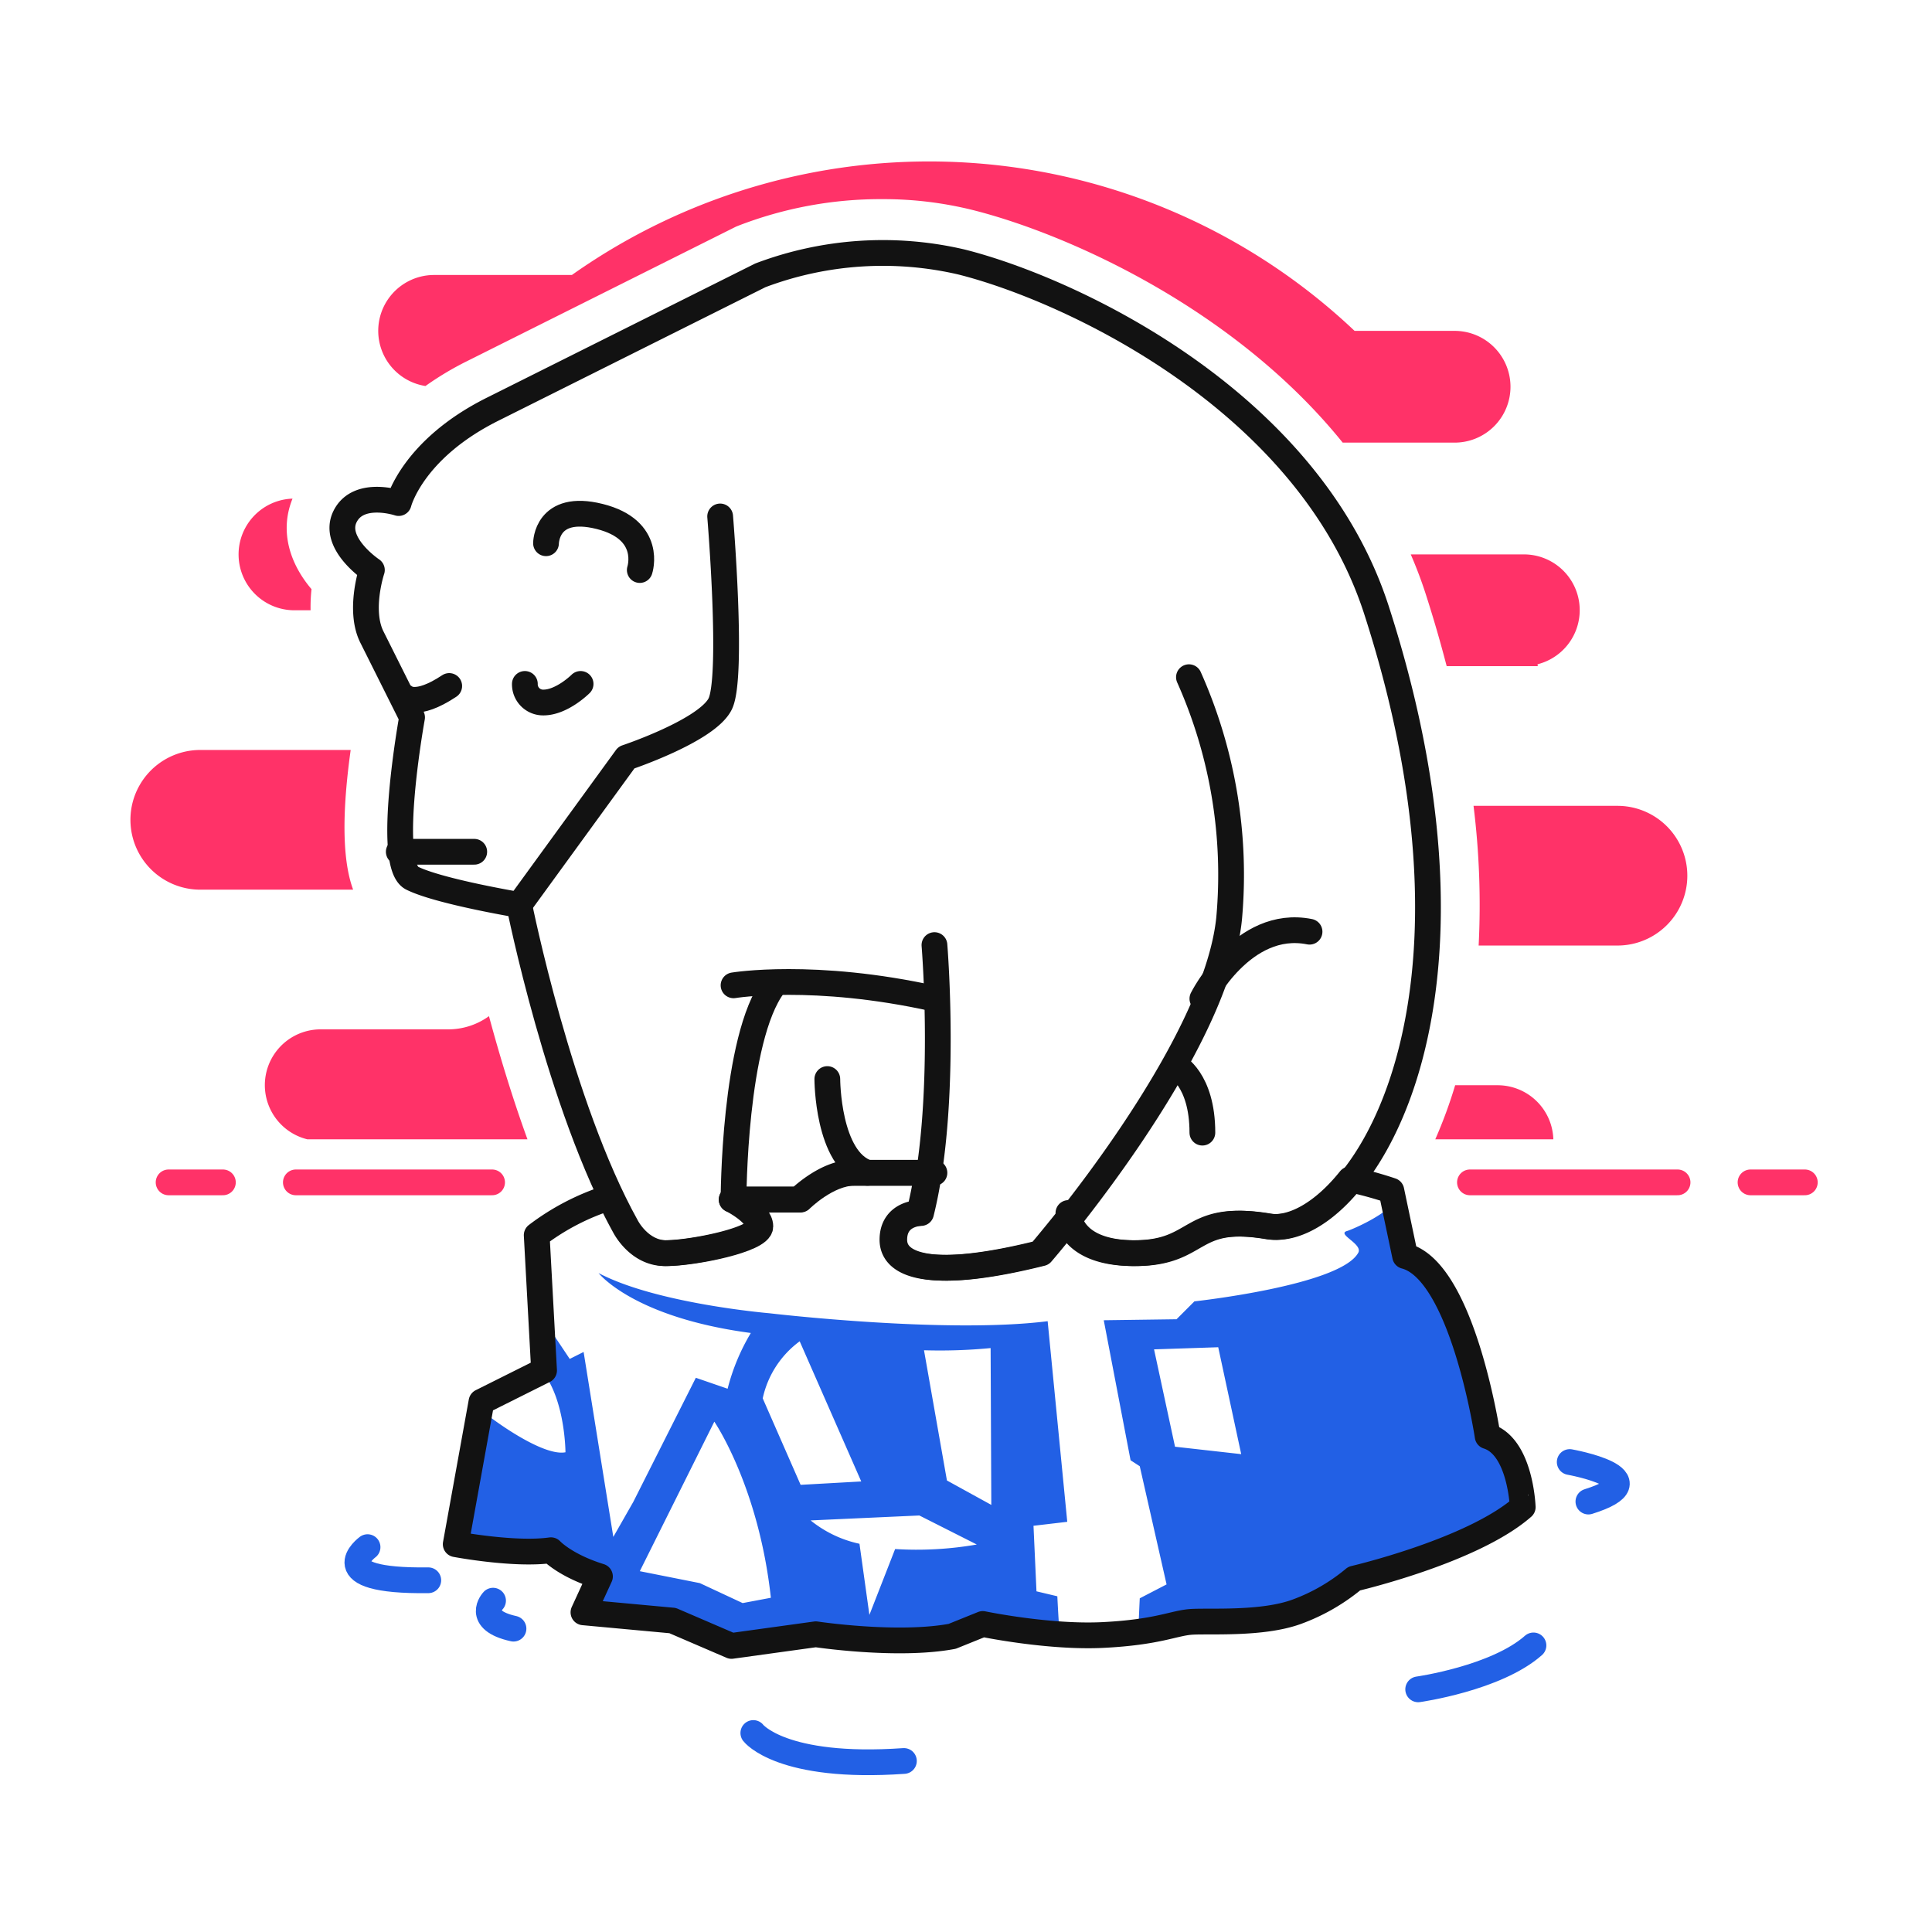<svg xmlns="http://www.w3.org/2000/svg" viewBox="0 0 300 300"><defs><style>.a{fill:#2260e5;}.b{fill:#ff3268;}.c,.d,.e{fill:none;stroke-linecap:round;stroke-linejoin:round;stroke-width:4px;}.c{stroke:#2260e5;}.d{stroke:#121212;}.e{stroke:#ff3268;}</style></defs><title>051-Global-Warming-3</title><path class="a" d="M231,223.014s-3.844-25.632-12.816-27.981l-2.136-10.146a59.662,59.662,0,0,0-6.408-1.756h0a60.223,60.223,0,0,1,6.409,1.756l.413,1.967c-2.392,2.409-6.927,4.2-7.249,4.283-1.787.47,2.45,2.01,1.7,3.383-2.776,5.09-25.446,7.556-25.446,7.556l-2.776,2.777-11.3.154,4.164,21.743,1.427.926,4.164,18.35-4.164,2.159s-.127,2.632-.226,5.2c-1.494.2-3.269.382-5.463.492a57.265,57.265,0,0,1-6.749-.107c-.224-2.838-.361-5.9-.361-5.9l-3.239-.769-.463-10.179,5.243-.616-3.044-31.151c-15.884,2-43.219-1.235-43.219-1.235s-17.5-1.474-26.516-6.24c0,0,5.352,6.88,23.645,9.305a32.432,32.432,0,0,0-3.606,8.656l-4.935-1.7-9.715,19.277-3.1,5.434-4.611-28.72-2.158,1.081s-2.241-3.383-4.443-6.6l.457,8.384-9.717,4.858,9.429-4.714c3.593,4.412,3.614,12.567,3.614,12.567-3.5.684-11.457-5.108-13.25-6.7l.182-1.014-3.976,21.988s9.122,1.729,14.781.936c0,0,2.185,2.385,7.615,4.07L90.6,250.363l13.836,1.277,9.153,3.938,13.091-1.809s12.665,1.915,21.179.319l4.751-1.917s10.253,2.136,18.69,1.709,10.894-1.816,13.564-2.03,11.107.428,16.554-1.6a29.928,29.928,0,0,0,8.864-5.126s18.37-4.272,26.166-11.107C236.444,234.015,236.124,224.616,231,223.014ZM115.318,248.926l-6.646-3.1-9.323-1.853,11.571-23.219S117.81,230.8,119.7,248.1Zm3.117-31.79a14.9,14.9,0,0,1,5.741-8.861l9.557,21.764-9.413.526Zm20.559,23.4L135,250.761l-1.541-11.045a18.062,18.062,0,0,1-7.585-3.626l16.882-.767,8.921,4.508A54.36,54.36,0,0,1,138.994,240.534Zm8.045-10.647-3.561-20.221a82.478,82.478,0,0,0,10.344-.339l.108,24.351Zm35.417-5.244L179.2,209.528l9.966-.329,3.568,16.6Z"/><path class="b" d="M219.062,86.087c.855,1.982,1.635,4.017,2.311,6.117,1.25,3.875,2.326,7.612,3.266,11.236h14.149c-.018-.1-.024-.2-.042-.292a8.661,8.661,0,0,0-2.123-17.061H219.062Z"/><path class="b" d="M45.738,94.764h2.49a25.732,25.732,0,0,1,.144-3.28c-3.316-3.893-5.024-8.95-2.948-14.057a8.671,8.671,0,0,0,.314,17.337Z"/><path class="b" d="M66.066,59.94a47.626,47.626,0,0,1,6.388-3.828L114.273,35.2l.224-.094a61.255,61.255,0,0,1,22.583-4.184A57.462,57.462,0,0,1,150.994,32.6c14.531,3.634,40.586,15.157,57.5,36.131h17.284a8.677,8.677,0,1,0,0-17.353h-15.44A96.1,96.1,0,0,0,88.8,42.7H67.43A8.672,8.672,0,0,0,66.066,59.94Z"/><path class="b" d="M54.835,138.147c-1.39-3.767-1.984-10.216-.381-21.692H31.1a10.846,10.846,0,0,0,0,21.692H54.835Z"/><path class="b" d="M75.927,157.788a10.779,10.779,0,0,1-6.328,2.05H49.806a8.662,8.662,0,0,0-2.072,17.077H81.906C79.484,170.256,77.478,163.532,75.927,157.788Z"/><path class="b" d="M251.265,125.132H228.809a124.525,124.525,0,0,1,.794,21.691h21.662a10.846,10.846,0,0,0,0-21.691Z"/><path class="b" d="M232.556,168.515h-6.6a72.663,72.663,0,0,1-3.088,8.4h18.335A8.662,8.662,0,0,0,232.556,168.515Z"/><path class="c" d="M57.073,240.239s-7.287,5.358,9.431,5.144"/><path class="c" d="M76.561,248.553s-2.839,3.007,3.174,4.343"/><path class="c" d="M116.977,269.1s4.342,5.679,23.381,4.343"/><path class="c" d="M220.215,262.32s12.107-1.7,17.9-6.821"/><path class="c" d="M243.746,227.023s14.324,2.558,2.9,6.138"/><path class="d" d="M231,223.014s-3.844-25.632-12.816-27.981l-2.136-10.146a59.662,59.662,0,0,0-6.408-1.756c-4.362,5.446-9.136,7.918-12.822,7.3-12.48-2.08-10.4,4.16-20.8,4.16-7.821,0-9.734-3.5-10.233-5.283-2.621,3.286-4.327,5.283-4.327,5.283-16.64,4.16-22.88,2.08-22.88-2.08s4.16-4.16,4.16-4.16q.748-3,1.249-6.24H132.335c-4.159,0-8.32,4.16-8.32,4.16h-10.4s4.16,2.08,4.16,4.16-10.4,4.16-14.56,4.16-6.24-4.16-6.24-4.16c-.793-1.429-1.56-2.938-2.3-4.493A37.1,37.1,0,0,0,83.339,191.8l1.143,21-9.717,4.858-4,22.125s9.122,1.729,14.781.936c0,0,2.185,2.385,7.615,4.07L90.6,250.363l13.836,1.277,9.153,3.938,13.091-1.809s12.665,1.915,21.179.319l4.751-1.917s10.253,2.136,18.69,1.709,10.894-1.816,13.564-2.03,11.107.428,16.554-1.6a29.928,29.928,0,0,0,8.864-5.126s18.37-4.272,26.166-11.107C236.444,234.015,236.124,224.616,231,223.014Z"/><path class="d" d="M80.625,140.515s6.24,31.2,16.64,49.92c0,0,2.08,4.16,6.24,4.16s14.56-2.08,14.56-4.16-4.16-4.16-4.16-4.16,0-24.96,6.24-33.28"/><path class="d" d="M113.905,153s12.48-2.08,31.2,2.08"/><path class="d" d="M145.1,146.755s2.08,24.96-2.08,41.6c0,0-4.16,0-4.16,4.16s6.24,6.24,22.88,2.08c0,0,27.04-31.2,29.12-52a75.232,75.232,0,0,0-6.24-37.44"/><path class="d" d="M186.705,155.075s6.24-12.48,16.64-10.4"/><path class="d" d="M113.615,186.275h10.69s4.16-4.16,8.32-4.16H145.1"/><path class="d" d="M128.465,167.555s0,12.48,6.24,14.56"/><path class="d" d="M165.905,188.355s0,6.24,10.4,6.24,8.32-6.24,20.8-4.16,37.44-31.2,16.64-95.68c-10.57-32.767-47.84-49.92-64.48-54.08a53.819,53.819,0,0,0-31.2,2.08l-41.6,20.8c-12.48,6.24-14.56,14.56-14.56,14.56s-6.24-2.08-8.32,2.08,4.16,8.32,4.16,8.32-2.08,6.24,0,10.4l6.24,12.48s-4.16,22.88,0,24.96,16.64,4.16,16.64,4.16l16.64-22.88s12.48-4.16,14.56-8.32,0-29.12,0-29.12"/><path class="d" d="M182.545,165.475s4.16,2.08,4.16,10.4"/><path class="d" d="M84.785,84.355s0-6.24,8.32-4.16,6.24,8.32,6.24,8.32"/><path class="d" d="M62.872,108.24s1.721,1.721,6.883-1.72"/><path class="d" d="M81.5,106.2a2.826,2.826,0,0,0,2.885,2.885c2.884,0,5.769-2.885,5.769-2.885"/><line class="d" x1="61.922" y1="132.263" x2="73.64" y2="132.263"/><line class="e" x1="26.181" y1="183.598" x2="34.61" y2="183.598"/><line class="e" x1="45.941" y1="183.598" x2="76.411" y2="183.598"/><line class="e" x1="280.251" y1="183.598" x2="271.822" y2="183.598"/><line class="e" x1="260.491" y1="183.598" x2="228.252" y2="183.598"/></svg>